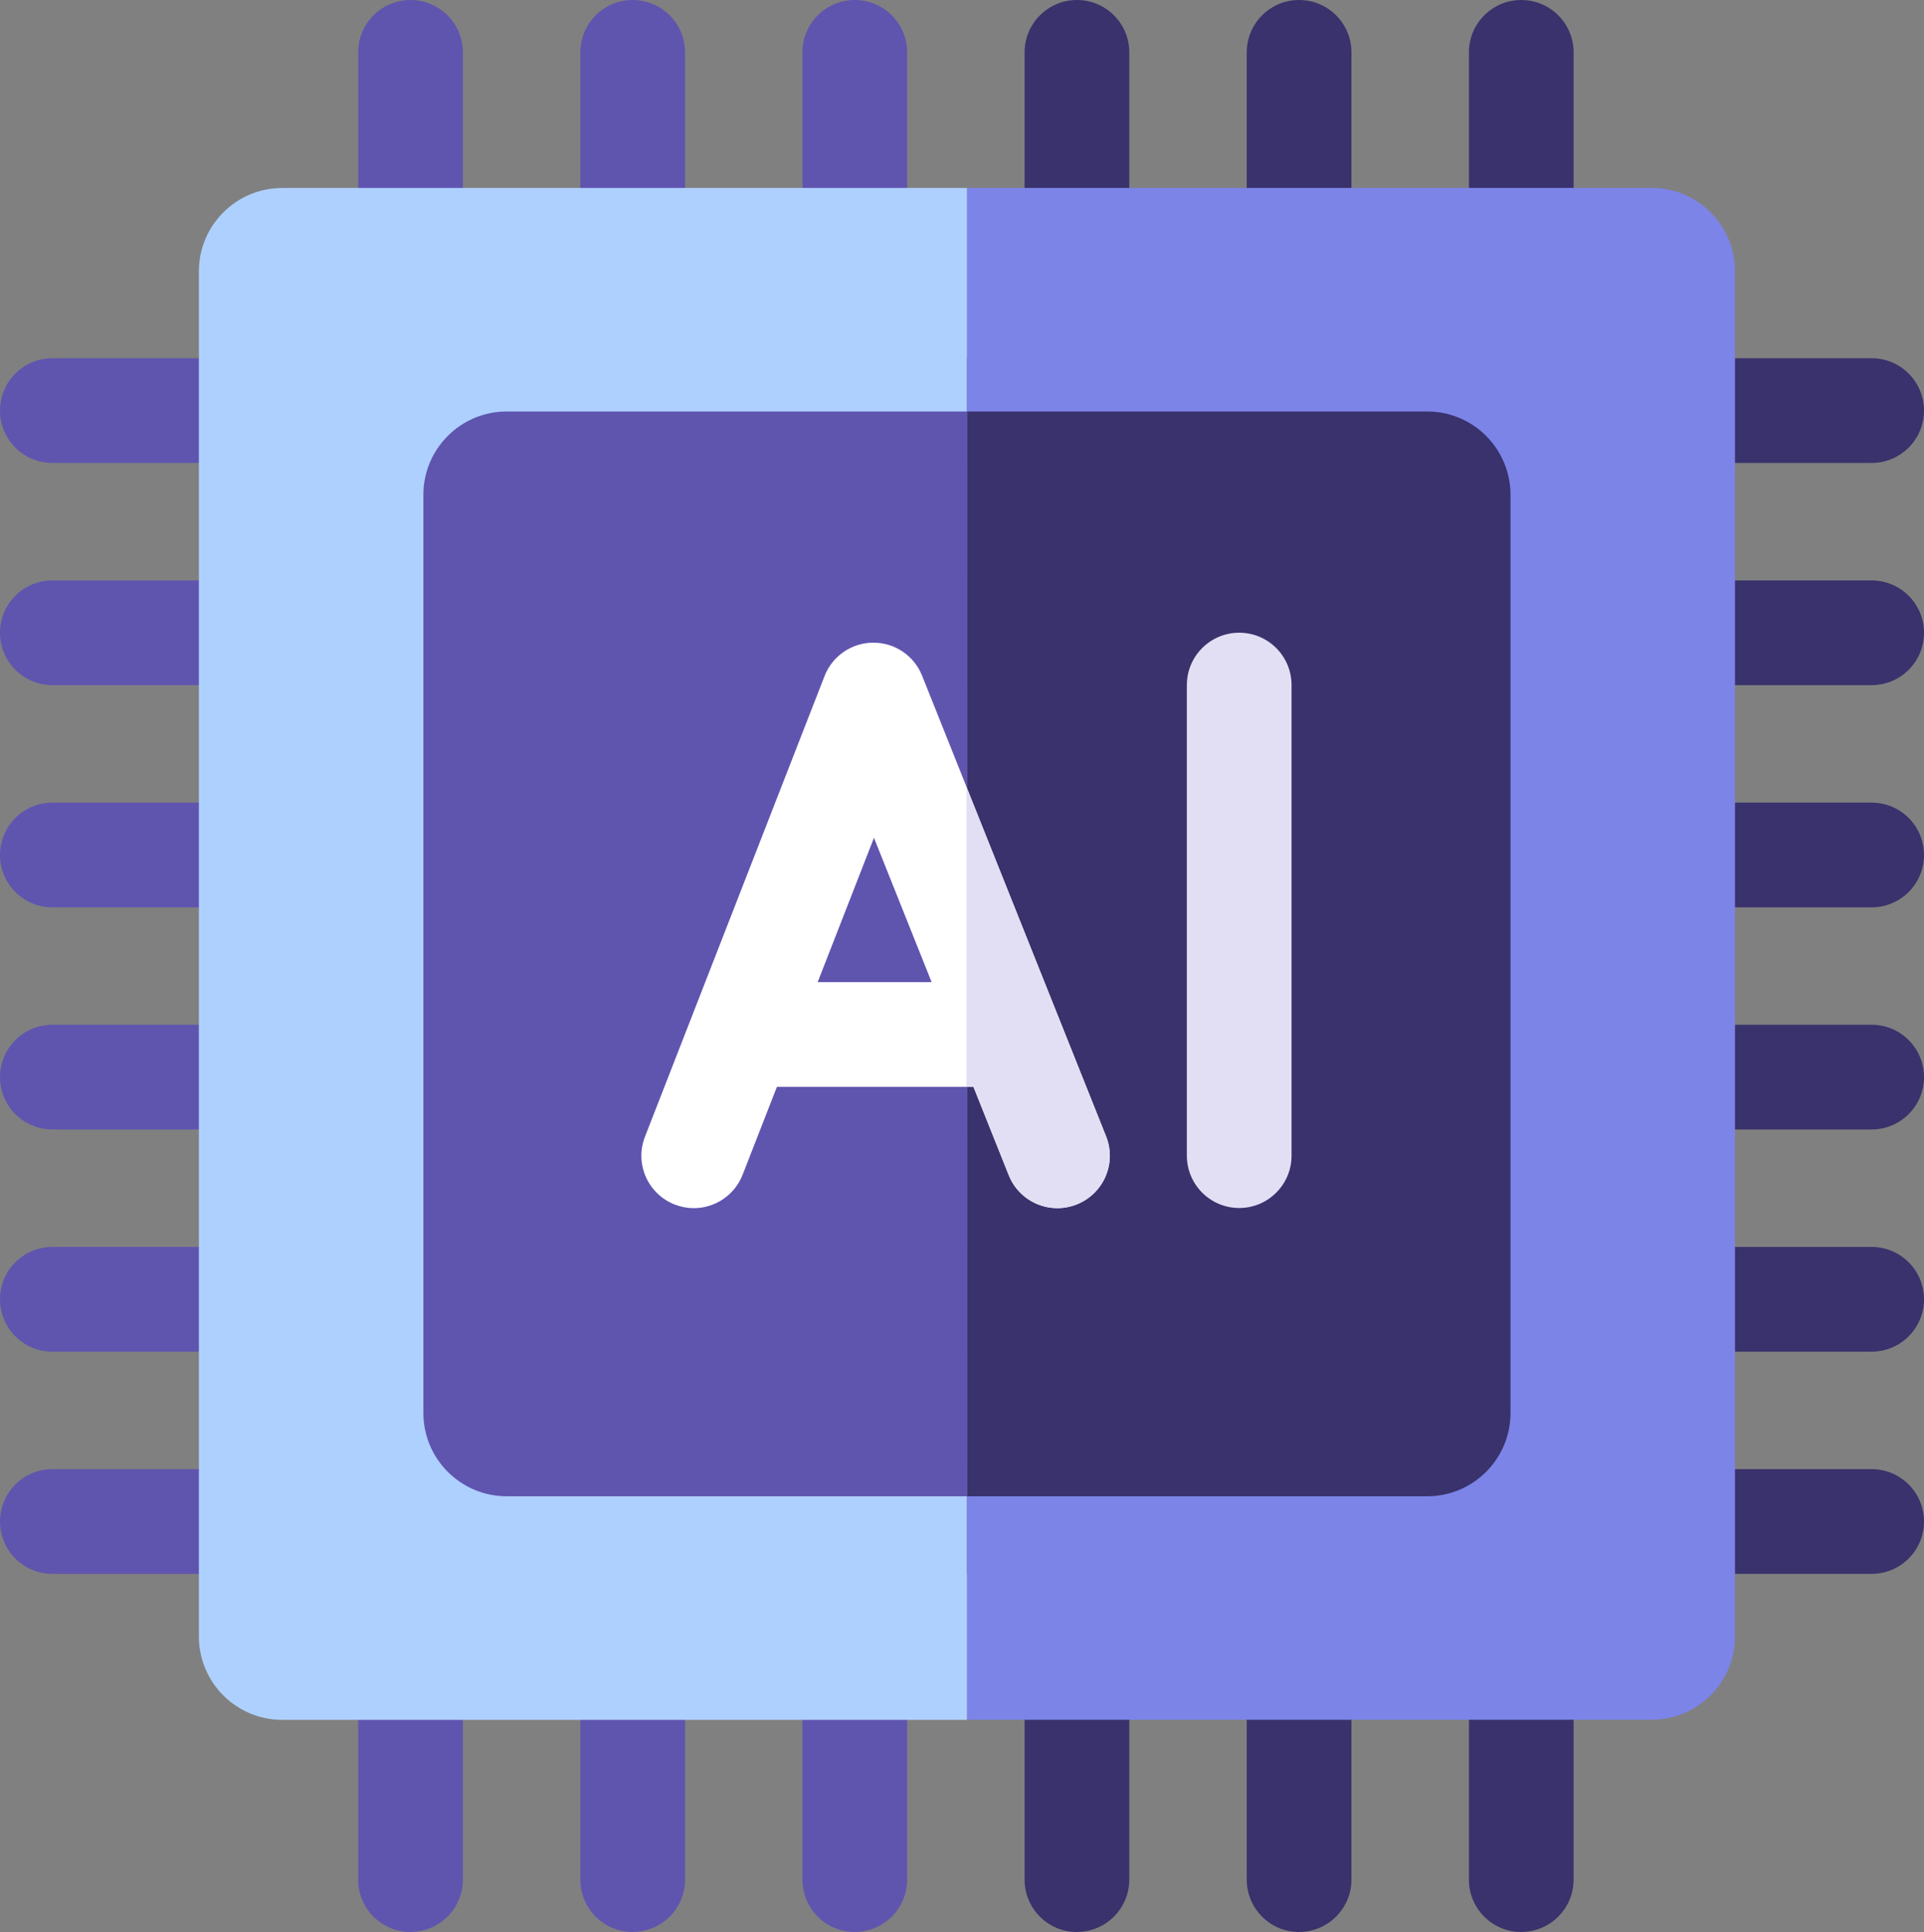 <?xml version="1.0" encoding="UTF-8"?>
<svg id="Ebene_2" xmlns="http://www.w3.org/2000/svg" viewBox="0 0 239.63 240.59">
  <rect x="0" y="0" width="239.63" height="240.59" fill="#808080" stroke="none"/>
  <defs>
    <style>
      .cls-1 {
        fill: #39326c;
      }

      .cls-2 {
        fill: #fff;
      }

      .cls-3 {
        fill: #7c84e8;
      }

      .cls-4 {
        fill: #5f55af;
      }

      .cls-5 {
        fill: #aed0ff;
      }

      .cls-6 {
        fill: #e2dff4;
      }
    </style>
  </defs>
  <g id="Ebene_1-2" data-name="Ebene_1">
    <g>
      <path class="cls-4" d="M106.46,240.59c-3.6,0-6.52-2.92-6.52-6.52V6.52c0-3.6,2.92-6.52,6.52-6.52s6.52,2.92,6.52,6.52v227.54c0,3.6-2.92,6.52-6.52,6.52Z"/>
      <path class="cls-4" d="M78.8,240.59c-3.6,0-6.52-2.92-6.52-6.52V6.52c0-3.6,2.92-6.52,6.52-6.52s6.52,2.92,6.52,6.52v227.54c0,3.6-2.92,6.52-6.52,6.52Z"/>
      <path class="cls-4" d="M51.13,240.59c-3.6,0-6.52-2.92-6.52-6.52V6.52c0-3.6,2.92-6.52,6.52-6.52s6.52,2.92,6.52,6.52v227.54c0,3.6-2.92,6.52-6.52,6.52Z"/>
      <path class="cls-1" d="M189.47,240.59c-3.6,0-6.52-2.92-6.52-6.52V6.52c0-3.6,2.92-6.52,6.52-6.52s6.52,2.92,6.52,6.52v227.54c0,3.6-2.92,6.52-6.52,6.52Z"/>
      <path class="cls-1" d="M161.8,240.59c-3.6,0-6.52-2.92-6.52-6.52V6.52c0-3.6,2.92-6.52,6.52-6.52s6.52,2.92,6.52,6.52v227.54c0,3.6-2.92,6.52-6.52,6.52Z"/>
      <path class="cls-1" d="M134.13,240.59c-3.6,0-6.52-2.92-6.52-6.52V6.52c0-3.6,2.92-6.52,6.52-6.52s6.52,2.92,6.52,6.52v227.54c0,3.6-2.92,6.52-6.52,6.52Z"/>
      <path class="cls-4" d="M120.43,112.99H6.52c-3.6,0-6.52-2.92-6.52-6.52s2.92-6.52,6.52-6.52h113.91c3.6,0,6.52,2.92,6.52,6.52s-2.92,6.52-6.52,6.52Z"/>
      <path class="cls-4" d="M120.43,85.32H6.52c-3.6,0-6.52-2.92-6.52-6.52s2.92-6.52,6.52-6.52h113.91c3.6,0,6.52,2.92,6.52,6.52s-2.92,6.52-6.52,6.52Z"/>
      <path class="cls-4" d="M120.43,57.65H6.52c-3.6,0-6.52-2.92-6.52-6.52s2.92-6.52,6.52-6.52h113.91c3.6,0,6.52,2.92,6.52,6.52s-2.92,6.52-6.52,6.52Z"/>
      <path class="cls-4" d="M120.43,195.99H6.52c-3.6,0-6.52-2.92-6.52-6.52s2.92-6.52,6.52-6.52h113.91c3.6,0,6.52,2.92,6.52,6.52s-2.92,6.52-6.52,6.52Z"/>
      <path class="cls-4" d="M120.43,168.32H6.52c-3.6,0-6.52-2.92-6.52-6.52s2.92-6.52,6.52-6.52h113.91c3.6,0,6.52,2.92,6.52,6.52s-2.92,6.52-6.52,6.52Z"/>
      <path class="cls-4" d="M120.43,140.65H6.52c-3.6,0-6.52-2.92-6.52-6.52s2.92-6.52,6.52-6.52h113.91c3.6,0,6.52,2.92,6.52,6.52s-2.92,6.52-6.52,6.52Z"/>
      <path class="cls-1" d="M233.11,112.99h-113.91c-3.6,0-6.52-2.92-6.52-6.52s2.92-6.52,6.52-6.52h113.91c3.6,0,6.52,2.92,6.52,6.52s-2.92,6.52-6.52,6.52Z"/>
      <path class="cls-1" d="M233.11,85.32h-113.91c-3.6,0-6.52-2.92-6.52-6.52s2.92-6.52,6.52-6.52h113.91c3.6,0,6.52,2.92,6.52,6.52s-2.92,6.52-6.52,6.52Z"/>
      <path class="cls-1" d="M233.11,57.65h-113.91c-3.6,0-6.52-2.92-6.52-6.52s2.92-6.52,6.52-6.52h113.91c3.6,0,6.52,2.92,6.52,6.52s-2.92,6.52-6.52,6.52Z"/>
      <path class="cls-1" d="M233.11,195.99h-113.91c-3.6,0-6.52-2.92-6.52-6.52s2.92-6.52,6.52-6.52h113.91c3.6,0,6.52,2.92,6.52,6.52s-2.92,6.52-6.52,6.52Z"/>
      <path class="cls-1" d="M233.11,168.32h-113.91c-3.6,0-6.52-2.92-6.52-6.52s2.92-6.52,6.52-6.52h113.91c3.6,0,6.52,2.92,6.52,6.52s-2.92,6.52-6.52,6.52Z"/>
      <path class="cls-1" d="M233.11,140.65h-113.91c-3.6,0-6.52-2.92-6.52-6.52s2.92-6.52,6.52-6.52h113.91c3.6,0,6.52,2.92,6.52,6.52s-2.92,6.52-6.52,6.52Z"/>
      <path class="cls-3" d="M120.43,23.4h85.28c5.73,0,10.38,4.65,10.38,10.38v170c0,5.73-4.65,10.38-10.38,10.38h-85.28V23.4h0Z"/>
      <path class="cls-5" d="M24.78,23.4h85.28c5.73,0,10.38,4.65,10.38,10.38v170c0,5.73-4.65,10.38-10.38,10.38H24.78V23.4h0Z" transform="translate(145.21 237.57) rotate(180)"/>
      <path class="cls-1" d="M120.43,51.24h57.32c5.73,0,10.38,4.65,10.38,10.38v114.33c0,5.73-4.65,10.38-10.38,10.38h-57.32V51.24h0Z"/>
      <path class="cls-4" d="M52.73,51.24h57.32c5.73,0,10.38,4.65,10.38,10.38v114.33c0,5.73-4.65,10.38-10.38,10.38h-57.32V51.24h0Z" transform="translate(173.16 237.57) rotate(180)"/>
      <g>
        <path class="cls-2" d="M114.84,84.13c-.99-2.48-3.39-4.1-6.06-4.1h-.03c-2.68.01-5.08,1.66-6.05,4.15l-22.37,57.37c-1.31,3.36.35,7.14,3.71,8.45.78.3,1.58.45,2.37.45,2.61,0,5.07-1.58,6.08-4.16l4.27-10.94h24.49l4.39,10.99c1.34,3.35,5.13,4.98,8.48,3.64,3.35-1.34,4.98-5.13,3.64-8.48l-22.92-57.37ZM101.84,122.3l7.01-17.97,7.18,17.97h-14.19Z"/>
        <path class="cls-6" d="M154.34,78.79c-3.6,0-6.52,2.92-6.52,6.52v58.6c0,3.6,2.92,6.52,6.52,6.52s6.52-2.92,6.52-6.52v-58.6c0-3.6-2.92-6.52-6.52-6.52Z"/>
      </g>
      <path class="cls-6" d="M120.37,97.99v37.36h.87l4.39,10.99c1.34,3.35,5.13,4.98,8.48,3.64,3.35-1.34,4.98-5.13,3.64-8.48l-17.38-43.51Z"/>
    </g>
  </g>
</svg>